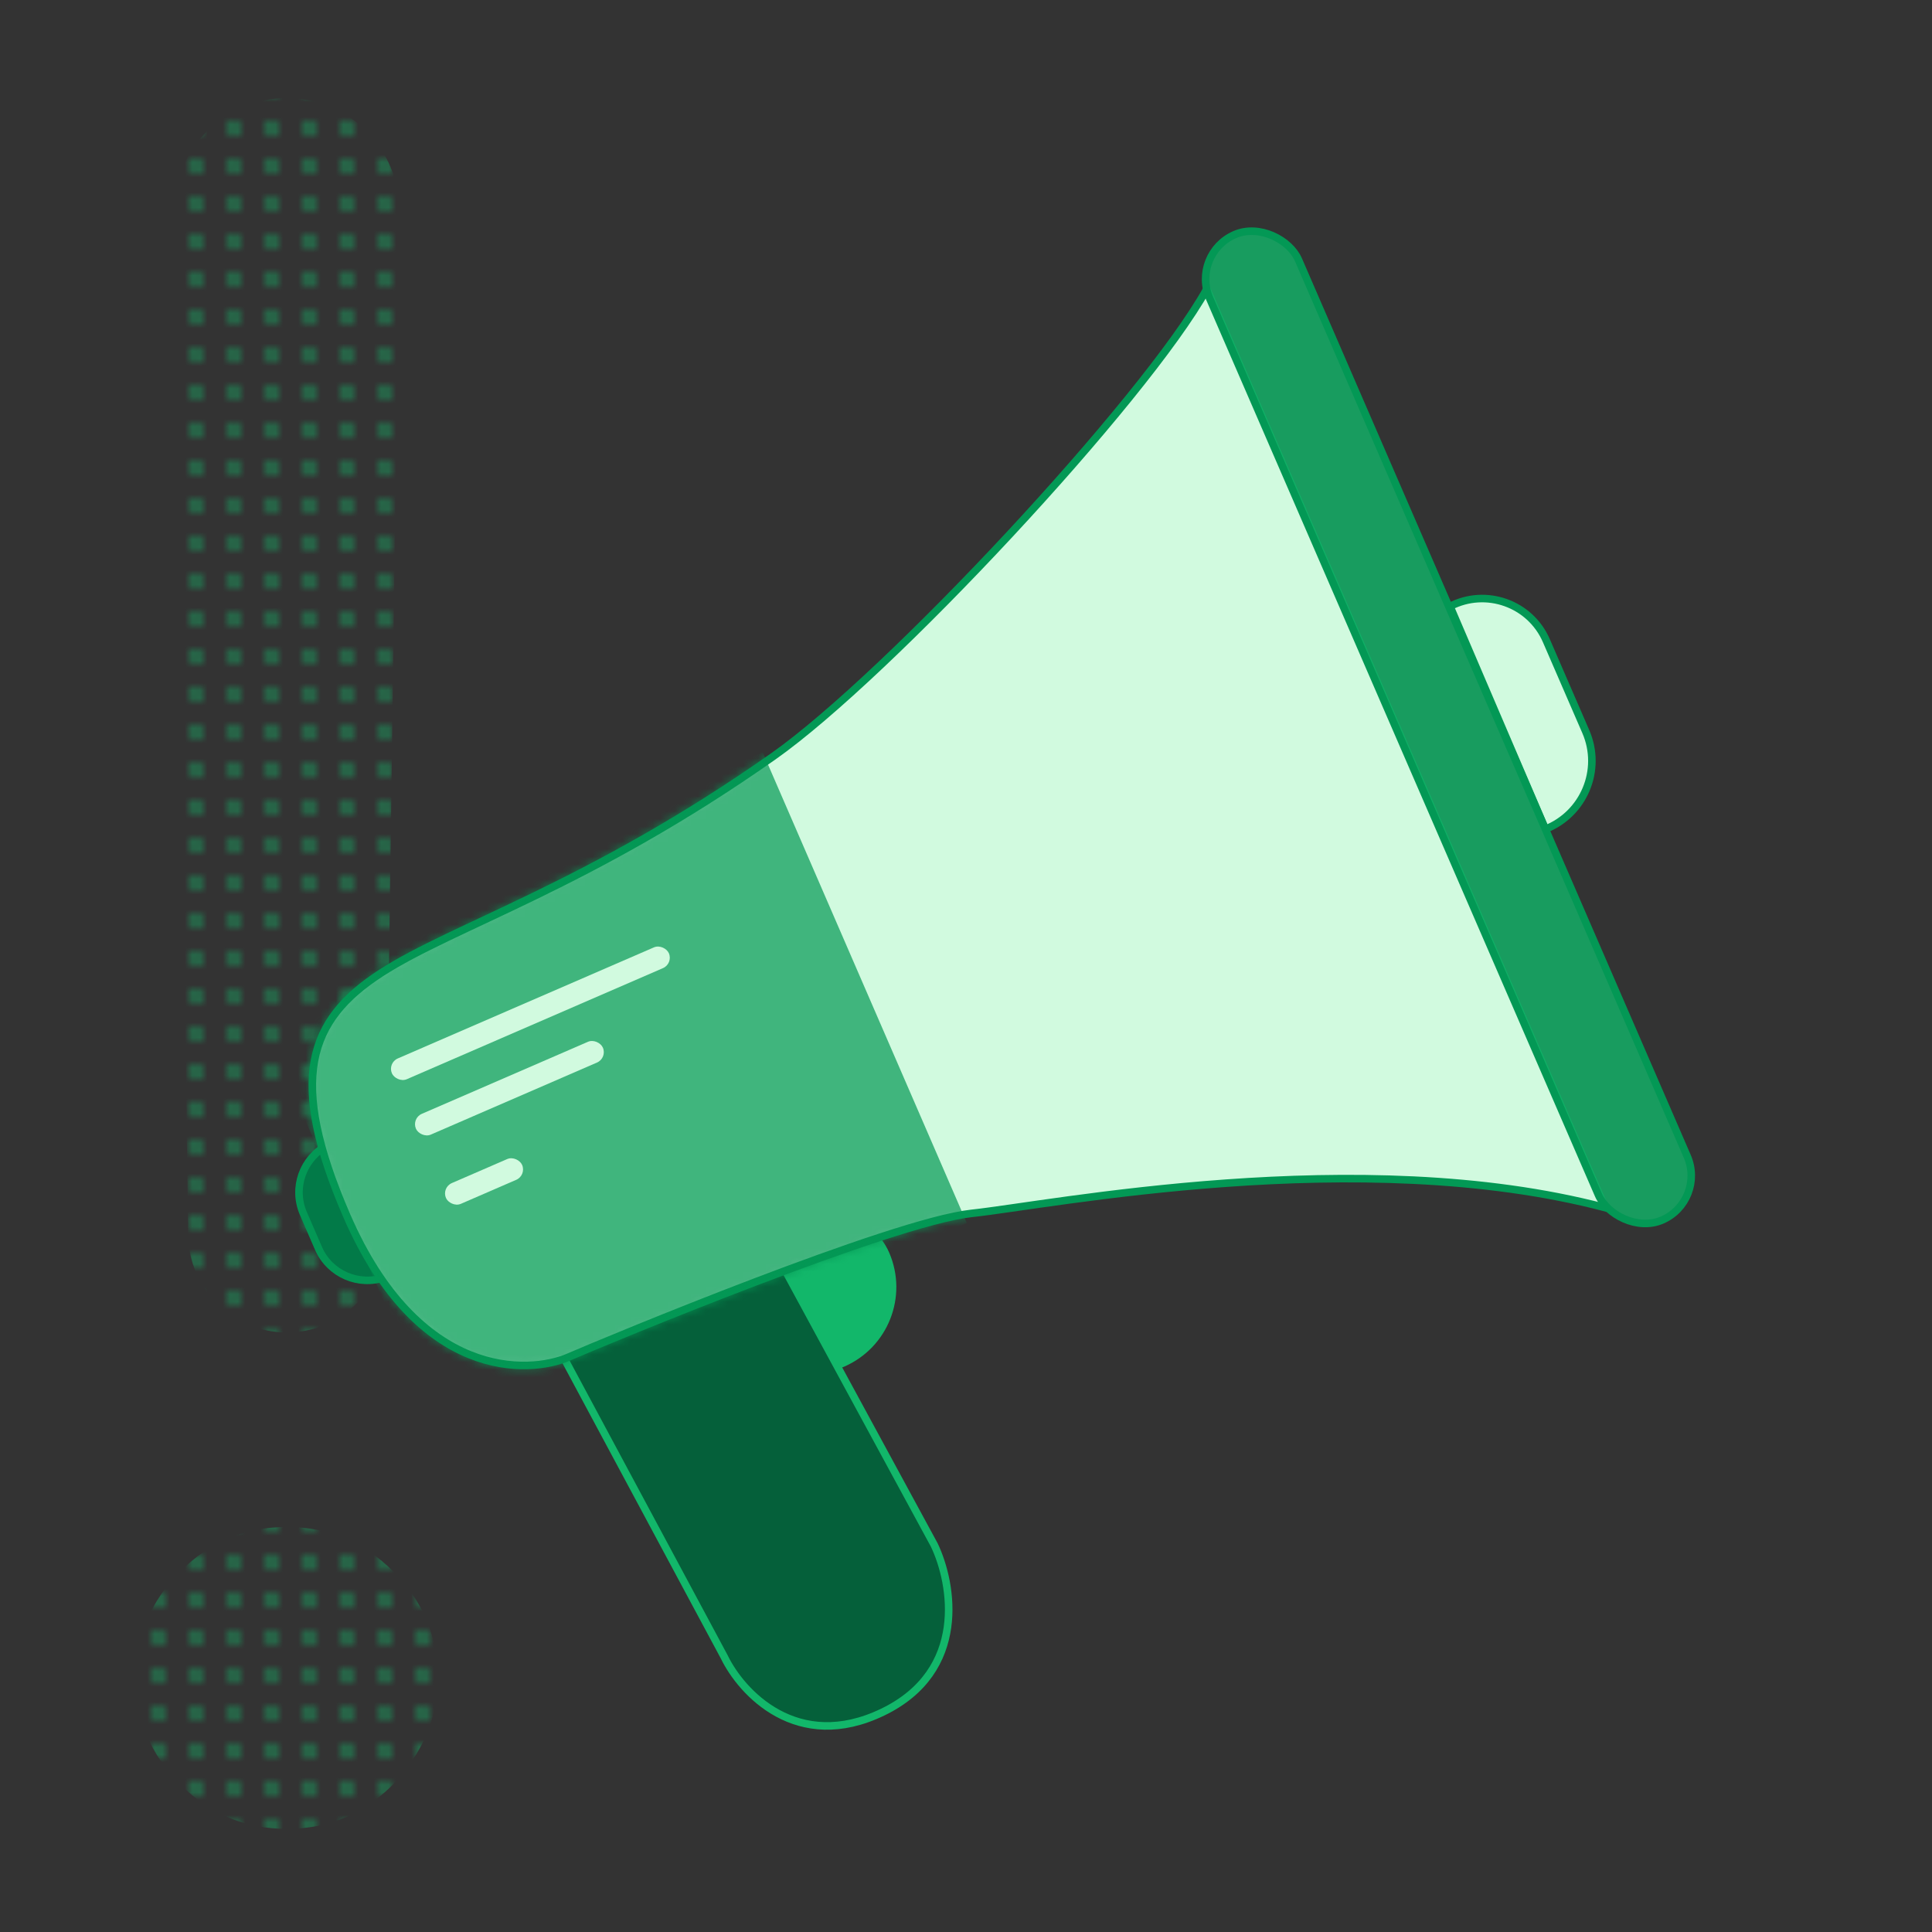 <svg width="256" height="256" viewBox="0 0 256 256" fill="none" xmlns="http://www.w3.org/2000/svg">
<rect x="0" y="0" width="256" height="256" fill="#333333" stroke="none"/>
<mask id="mask0_4257_6446" style="mask-type:alpha" maskUnits="userSpaceOnUse" x="10" y="1" width="57" height="262">
<rect x="10" y="1" width="2" height="2" rx="1" fill="#D9D9D9"/>
<rect x="15" y="1" width="2" height="2" rx="1" fill="#D9D9D9"/>
<rect x="20" y="1" width="2" height="2" rx="1" fill="#D9D9D9"/>
<rect x="25" y="1" width="2" height="2" rx="1" fill="#D9D9D9"/>
<rect x="30" y="1" width="2" height="2" rx="1" fill="#D9D9D9"/>
<rect x="35" y="1" width="2" height="2" rx="1" fill="#D9D9D9"/>
<rect x="40" y="1" width="2" height="2" rx="1" fill="#D9D9D9"/>
<rect x="45" y="1" width="2" height="2" rx="1" fill="#D9D9D9"/>
<rect x="50" y="1" width="2" height="2" rx="1" fill="#D9D9D9"/>
<rect x="55" y="1" width="2" height="2" rx="1" fill="#D9D9D9"/>
<rect x="60" y="1" width="2" height="2" rx="1" fill="#D9D9D9"/>
<rect x="65" y="1" width="2" height="2" rx="1" fill="#D9D9D9"/>
<rect x="10" y="6" width="2" height="2" rx="1" fill="#D9D9D9"/>
<rect x="15" y="6" width="2" height="2" rx="1" fill="#D9D9D9"/>
<rect x="20" y="6" width="2" height="2" rx="1" fill="#D9D9D9"/>
<rect x="25" y="6" width="2" height="2" rx="1" fill="#D9D9D9"/>
<rect x="30" y="6" width="2" height="2" rx="1" fill="#D9D9D9"/>
<rect x="35" y="6" width="2" height="2" rx="1" fill="#D9D9D9"/>
<rect x="40" y="6" width="2" height="2" rx="1" fill="#D9D9D9"/>
<rect x="45" y="6" width="2" height="2" rx="1" fill="#D9D9D9"/>
<rect x="50" y="6" width="2" height="2" rx="1" fill="#D9D9D9"/>
<rect x="55" y="6" width="2" height="2" rx="1" fill="#D9D9D9"/>
<rect x="60" y="6" width="2" height="2" rx="1" fill="#D9D9D9"/>
<rect x="65" y="6" width="2" height="2" rx="1" fill="#D9D9D9"/>
<rect x="10" y="11" width="2" height="2" rx="1" fill="#D9D9D9"/>
<rect x="15" y="11" width="2" height="2" rx="1" fill="#D9D9D9"/>
<rect x="20" y="11" width="2" height="2" rx="1" fill="#D9D9D9"/>
<rect x="25" y="11" width="2" height="2" rx="1" fill="#D9D9D9"/>
<rect x="30" y="11" width="2" height="2" rx="1" fill="#D9D9D9"/>
<rect x="35" y="11" width="2" height="2" rx="1" fill="#D9D9D9"/>
<rect x="40" y="11" width="2" height="2" rx="1" fill="#D9D9D9"/>
<rect x="45" y="11" width="2" height="2" rx="1" fill="#D9D9D9"/>
<rect x="50" y="11" width="2" height="2" rx="1" fill="#D9D9D9"/>
<rect x="55" y="11" width="2" height="2" rx="1" fill="#D9D9D9"/>
<rect x="60" y="11" width="2" height="2" rx="1" fill="#D9D9D9"/>
<rect x="65" y="11" width="2" height="2" rx="1" fill="#D9D9D9"/>
<rect x="10" y="16" width="2" height="2" rx="1" fill="#D9D9D9"/>
<rect x="15" y="16" width="2" height="2" rx="1" fill="#D9D9D9"/>
<rect x="20" y="16" width="2" height="2" rx="1" fill="#D9D9D9"/>
<rect x="25" y="16" width="2" height="2" rx="1" fill="#D9D9D9"/>
<rect x="30" y="16" width="2" height="2" rx="1" fill="#D9D9D9"/>
<rect x="35" y="16" width="2" height="2" rx="1" fill="#D9D9D9"/>
<rect x="40" y="16" width="2" height="2" rx="1" fill="#D9D9D9"/>
<rect x="45" y="16" width="2" height="2" rx="1" fill="#D9D9D9"/>
<rect x="50" y="16" width="2" height="2" rx="1" fill="#D9D9D9"/>
<rect x="55" y="16" width="2" height="2" rx="1" fill="#D9D9D9"/>
<rect x="60" y="16" width="2" height="2" rx="1" fill="#D9D9D9"/>
<rect x="65" y="16" width="2" height="2" rx="1" fill="#D9D9D9"/>
<rect x="10" y="21" width="2" height="2" rx="1" fill="#D9D9D9"/>
<rect x="15" y="21" width="2" height="2" rx="1" fill="#D9D9D9"/>
<rect x="20" y="21" width="2" height="2" rx="1" fill="#D9D9D9"/>
<rect x="25" y="21" width="2" height="2" rx="1" fill="#D9D9D9"/>
<rect x="30" y="21" width="2" height="2" rx="1" fill="#D9D9D9"/>
<rect x="35" y="21" width="2" height="2" rx="1" fill="#D9D9D9"/>
<rect x="40" y="21" width="2" height="2" rx="1" fill="#D9D9D9"/>
<rect x="45" y="21" width="2" height="2" rx="1" fill="#D9D9D9"/>
<rect x="50" y="21" width="2" height="2" rx="1" fill="#D9D9D9"/>
<rect x="55" y="21" width="2" height="2" rx="1" fill="#D9D9D9"/>
<rect x="60" y="21" width="2" height="2" rx="1" fill="#D9D9D9"/>
<rect x="65" y="21" width="2" height="2" rx="1" fill="#D9D9D9"/>
<rect x="10" y="26" width="2" height="2" rx="1" fill="#D9D9D9"/>
<rect x="15" y="26" width="2" height="2" rx="1" fill="#D9D9D9"/>
<rect x="20" y="26" width="2" height="2" rx="1" fill="#D9D9D9"/>
<rect x="25" y="26" width="2" height="2" rx="1" fill="#D9D9D9"/>
<rect x="30" y="26" width="2" height="2" rx="1" fill="#D9D9D9"/>
<rect x="35" y="26" width="2" height="2" rx="1" fill="#D9D9D9"/>
<rect x="40" y="26" width="2" height="2" rx="1" fill="#D9D9D9"/>
<rect x="45" y="26" width="2" height="2" rx="1" fill="#D9D9D9"/>
<rect x="50" y="26" width="2" height="2" rx="1" fill="#D9D9D9"/>
<rect x="55" y="26" width="2" height="2" rx="1" fill="#D9D9D9"/>
<rect x="60" y="26" width="2" height="2" rx="1" fill="#D9D9D9"/>
<rect x="65" y="26" width="2" height="2" rx="1" fill="#D9D9D9"/>
<rect x="10" y="31" width="2" height="2" rx="1" fill="#D9D9D9"/>
<rect x="15" y="31" width="2" height="2" rx="1" fill="#D9D9D9"/>
<rect x="20" y="31" width="2" height="2" rx="1" fill="#D9D9D9"/>
<rect x="25" y="31" width="2" height="2" rx="1" fill="#D9D9D9"/>
<rect x="30" y="31" width="2" height="2" rx="1" fill="#D9D9D9"/>
<rect x="35" y="31" width="2" height="2" rx="1" fill="#D9D9D9"/>
<rect x="40" y="31" width="2" height="2" rx="1" fill="#D9D9D9"/>
<rect x="45" y="31" width="2" height="2" rx="1" fill="#D9D9D9"/>
<rect x="50" y="31" width="2" height="2" rx="1" fill="#D9D9D9"/>
<rect x="55" y="31" width="2" height="2" rx="1" fill="#D9D9D9"/>
<rect x="60" y="31" width="2" height="2" rx="1" fill="#D9D9D9"/>
<rect x="65" y="31" width="2" height="2" rx="1" fill="#D9D9D9"/>
<rect x="10" y="36" width="2" height="2" rx="1" fill="#D9D9D9"/>
<rect x="15" y="36" width="2" height="2" rx="1" fill="#D9D9D9"/>
<rect x="20" y="36" width="2" height="2" rx="1" fill="#D9D9D9"/>
<rect x="25" y="36" width="2" height="2" rx="1" fill="#D9D9D9"/>
<rect x="30" y="36" width="2" height="2" rx="1" fill="#D9D9D9"/>
<rect x="35" y="36" width="2" height="2" rx="1" fill="#D9D9D9"/>
<rect x="40" y="36" width="2" height="2" rx="1" fill="#D9D9D9"/>
<rect x="45" y="36" width="2" height="2" rx="1" fill="#D9D9D9"/>
<rect x="50" y="36" width="2" height="2" rx="1" fill="#D9D9D9"/>
<rect x="55" y="36" width="2" height="2" rx="1" fill="#D9D9D9"/>
<rect x="60" y="36" width="2" height="2" rx="1" fill="#D9D9D9"/>
<rect x="65" y="36" width="2" height="2" rx="1" fill="#D9D9D9"/>
<rect x="10" y="41" width="2" height="2" rx="1" fill="#D9D9D9"/>
<rect x="15" y="41" width="2" height="2" rx="1" fill="#D9D9D9"/>
<rect x="20" y="41" width="2" height="2" rx="1" fill="#D9D9D9"/>
<rect x="25" y="41" width="2" height="2" rx="1" fill="#D9D9D9"/>
<rect x="30" y="41" width="2" height="2" rx="1" fill="#D9D9D9"/>
<rect x="35" y="41" width="2" height="2" rx="1" fill="#D9D9D9"/>
<rect x="40" y="41" width="2" height="2" rx="1" fill="#D9D9D9"/>
<rect x="45" y="41" width="2" height="2" rx="1" fill="#D9D9D9"/>
<rect x="50" y="41" width="2" height="2" rx="1" fill="#D9D9D9"/>
<rect x="55" y="41" width="2" height="2" rx="1" fill="#D9D9D9"/>
<rect x="60" y="41" width="2" height="2" rx="1" fill="#D9D9D9"/>
<rect x="65" y="41" width="2" height="2" rx="1" fill="#D9D9D9"/>
<rect x="10" y="46" width="2" height="2" rx="1" fill="#D9D9D9"/>
<rect x="15" y="46" width="2" height="2" rx="1" fill="#D9D9D9"/>
<rect x="20" y="46" width="2" height="2" rx="1" fill="#D9D9D9"/>
<rect x="25" y="46" width="2" height="2" rx="1" fill="#D9D9D9"/>
<rect x="30" y="46" width="2" height="2" rx="1" fill="#D9D9D9"/>
<rect x="35" y="46" width="2" height="2" rx="1" fill="#D9D9D9"/>
<rect x="40" y="46" width="2" height="2" rx="1" fill="#D9D9D9"/>
<rect x="45" y="46" width="2" height="2" rx="1" fill="#D9D9D9"/>
<rect x="50" y="46" width="2" height="2" rx="1" fill="#D9D9D9"/>
<rect x="55" y="46" width="2" height="2" rx="1" fill="#D9D9D9"/>
<rect x="60" y="46" width="2" height="2" rx="1" fill="#D9D9D9"/>
<rect x="65" y="46" width="2" height="2" rx="1" fill="#D9D9D9"/>
<rect x="10" y="51" width="2" height="2" rx="1" fill="#D9D9D9"/>
<rect x="15" y="51" width="2" height="2" rx="1" fill="#D9D9D9"/>
<rect x="20" y="51" width="2" height="2" rx="1" fill="#D9D9D9"/>
<rect x="25" y="51" width="2" height="2" rx="1" fill="#D9D9D9"/>
<rect x="30" y="51" width="2" height="2" rx="1" fill="#D9D9D9"/>
<rect x="35" y="51" width="2" height="2" rx="1" fill="#D9D9D9"/>
<rect x="40" y="51" width="2" height="2" rx="1" fill="#D9D9D9"/>
<rect x="45" y="51" width="2" height="2" rx="1" fill="#D9D9D9"/>
<rect x="50" y="51" width="2" height="2" rx="1" fill="#D9D9D9"/>
<rect x="55" y="51" width="2" height="2" rx="1" fill="#D9D9D9"/>
<rect x="60" y="51" width="2" height="2" rx="1" fill="#D9D9D9"/>
<rect x="65" y="51" width="2" height="2" rx="1" fill="#D9D9D9"/>
<rect x="10" y="56" width="2" height="2" rx="1" fill="#D9D9D9"/>
<rect x="15" y="56" width="2" height="2" rx="1" fill="#D9D9D9"/>
<rect x="20" y="56" width="2" height="2" rx="1" fill="#D9D9D9"/>
<rect x="25" y="56" width="2" height="2" rx="1" fill="#D9D9D9"/>
<rect x="30" y="56" width="2" height="2" rx="1" fill="#D9D9D9"/>
<rect x="35" y="56" width="2" height="2" rx="1" fill="#D9D9D9"/>
<rect x="40" y="56" width="2" height="2" rx="1" fill="#D9D9D9"/>
<rect x="45" y="56" width="2" height="2" rx="1" fill="#D9D9D9"/>
<rect x="50" y="56" width="2" height="2" rx="1" fill="#D9D9D9"/>
<rect x="55" y="56" width="2" height="2" rx="1" fill="#D9D9D9"/>
<rect x="60" y="56" width="2" height="2" rx="1" fill="#D9D9D9"/>
<rect x="65" y="56" width="2" height="2" rx="1" fill="#D9D9D9"/>
<rect x="10" y="61" width="2" height="2" rx="1" fill="#D9D9D9"/>
<rect x="15" y="61" width="2" height="2" rx="1" fill="#D9D9D9"/>
<rect x="20" y="61" width="2" height="2" rx="1" fill="#D9D9D9"/>
<rect x="25" y="61" width="2" height="2" rx="1" fill="#D9D9D9"/>
<rect x="30" y="61" width="2" height="2" rx="1" fill="#D9D9D9"/>
<rect x="35" y="61" width="2" height="2" rx="1" fill="#D9D9D9"/>
<rect x="40" y="61" width="2" height="2" rx="1" fill="#D9D9D9"/>
<rect x="45" y="61" width="2" height="2" rx="1" fill="#D9D9D9"/>
<rect x="50" y="61" width="2" height="2" rx="1" fill="#D9D9D9"/>
<rect x="55" y="61" width="2" height="2" rx="1" fill="#D9D9D9"/>
<rect x="60" y="61" width="2" height="2" rx="1" fill="#D9D9D9"/>
<rect x="65" y="61" width="2" height="2" rx="1" fill="#D9D9D9"/>
<rect x="10" y="66" width="2" height="2" rx="1" fill="#D9D9D9"/>
<rect x="15" y="66" width="2" height="2" rx="1" fill="#D9D9D9"/>
<rect x="20" y="66" width="2" height="2" rx="1" fill="#D9D9D9"/>
<rect x="25" y="66" width="2" height="2" rx="1" fill="#D9D9D9"/>
<rect x="30" y="66" width="2" height="2" rx="1" fill="#D9D9D9"/>
<rect x="35" y="66" width="2" height="2" rx="1" fill="#D9D9D9"/>
<rect x="40" y="66" width="2" height="2" rx="1" fill="#D9D9D9"/>
<rect x="45" y="66" width="2" height="2" rx="1" fill="#D9D9D9"/>
<rect x="50" y="66" width="2" height="2" rx="1" fill="#D9D9D9"/>
<rect x="55" y="66" width="2" height="2" rx="1" fill="#D9D9D9"/>
<rect x="60" y="66" width="2" height="2" rx="1" fill="#D9D9D9"/>
<rect x="65" y="66" width="2" height="2" rx="1" fill="#D9D9D9"/>
<rect x="10" y="71" width="2" height="2" rx="1" fill="#D9D9D9"/>
<rect x="15" y="71" width="2" height="2" rx="1" fill="#D9D9D9"/>
<rect x="20" y="71" width="2" height="2" rx="1" fill="#D9D9D9"/>
<rect x="25" y="71" width="2" height="2" rx="1" fill="#D9D9D9"/>
<rect x="30" y="71" width="2" height="2" rx="1" fill="#D9D9D9"/>
<rect x="35" y="71" width="2" height="2" rx="1" fill="#D9D9D9"/>
<rect x="40" y="71" width="2" height="2" rx="1" fill="#D9D9D9"/>
<rect x="45" y="71" width="2" height="2" rx="1" fill="#D9D9D9"/>
<rect x="50" y="71" width="2" height="2" rx="1" fill="#D9D9D9"/>
<rect x="55" y="71" width="2" height="2" rx="1" fill="#D9D9D9"/>
<rect x="60" y="71" width="2" height="2" rx="1" fill="#D9D9D9"/>
<rect x="65" y="71" width="2" height="2" rx="1" fill="#D9D9D9"/>
<rect x="10" y="76" width="2" height="2" rx="1" fill="#D9D9D9"/>
<rect x="15" y="76" width="2" height="2" rx="1" fill="#D9D9D9"/>
<rect x="20" y="76" width="2" height="2" rx="1" fill="#D9D9D9"/>
<rect x="25" y="76" width="2" height="2" rx="1" fill="#D9D9D9"/>
<rect x="30" y="76" width="2" height="2" rx="1" fill="#D9D9D9"/>
<rect x="35" y="76" width="2" height="2" rx="1" fill="#D9D9D9"/>
<rect x="40" y="76" width="2" height="2" rx="1" fill="#D9D9D9"/>
<rect x="45" y="76" width="2" height="2" rx="1" fill="#D9D9D9"/>
<rect x="50" y="76" width="2" height="2" rx="1" fill="#D9D9D9"/>
<rect x="55" y="76" width="2" height="2" rx="1" fill="#D9D9D9"/>
<rect x="60" y="76" width="2" height="2" rx="1" fill="#D9D9D9"/>
<rect x="65" y="76" width="2" height="2" rx="1" fill="#D9D9D9"/>
<rect x="10" y="81" width="2" height="2" rx="1" fill="#D9D9D9"/>
<rect x="15" y="81" width="2" height="2" rx="1" fill="#D9D9D9"/>
<rect x="20" y="81" width="2" height="2" rx="1" fill="#D9D9D9"/>
<rect x="25" y="81" width="2" height="2" rx="1" fill="#D9D9D9"/>
<rect x="30" y="81" width="2" height="2" rx="1" fill="#D9D9D9"/>
<rect x="35" y="81" width="2" height="2" rx="1" fill="#D9D9D9"/>
<rect x="40" y="81" width="2" height="2" rx="1" fill="#D9D9D9"/>
<rect x="45" y="81" width="2" height="2" rx="1" fill="#D9D9D9"/>
<rect x="50" y="81" width="2" height="2" rx="1" fill="#D9D9D9"/>
<rect x="55" y="81" width="2" height="2" rx="1" fill="#D9D9D9"/>
<rect x="60" y="81" width="2" height="2" rx="1" fill="#D9D9D9"/>
<rect x="65" y="81" width="2" height="2" rx="1" fill="#D9D9D9"/>
<rect x="10" y="86" width="2" height="2" rx="1" fill="#D9D9D9"/>
<rect x="15" y="86" width="2" height="2" rx="1" fill="#D9D9D9"/>
<rect x="20" y="86" width="2" height="2" rx="1" fill="#D9D9D9"/>
<rect x="25" y="86" width="2" height="2" rx="1" fill="#D9D9D9"/>
<rect x="30" y="86" width="2" height="2" rx="1" fill="#D9D9D9"/>
<rect x="35" y="86" width="2" height="2" rx="1" fill="#D9D9D9"/>
<rect x="40" y="86" width="2" height="2" rx="1" fill="#D9D9D9"/>
<rect x="45" y="86" width="2" height="2" rx="1" fill="#D9D9D9"/>
<rect x="50" y="86" width="2" height="2" rx="1" fill="#D9D9D9"/>
<rect x="55" y="86" width="2" height="2" rx="1" fill="#D9D9D9"/>
<rect x="60" y="86" width="2" height="2" rx="1" fill="#D9D9D9"/>
<rect x="65" y="86" width="2" height="2" rx="1" fill="#D9D9D9"/>
<rect x="10" y="91" width="2" height="2" rx="1" fill="#D9D9D9"/>
<rect x="15" y="91" width="2" height="2" rx="1" fill="#D9D9D9"/>
<rect x="20" y="91" width="2" height="2" rx="1" fill="#D9D9D9"/>
<rect x="25" y="91" width="2" height="2" rx="1" fill="#D9D9D9"/>
<rect x="30" y="91" width="2" height="2" rx="1" fill="#D9D9D9"/>
<rect x="35" y="91" width="2" height="2" rx="1" fill="#D9D9D9"/>
<rect x="40" y="91" width="2" height="2" rx="1" fill="#D9D9D9"/>
<rect x="45" y="91" width="2" height="2" rx="1" fill="#D9D9D9"/>
<rect x="50" y="91" width="2" height="2" rx="1" fill="#D9D9D9"/>
<rect x="55" y="91" width="2" height="2" rx="1" fill="#D9D9D9"/>
<rect x="60" y="91" width="2" height="2" rx="1" fill="#D9D9D9"/>
<rect x="65" y="91" width="2" height="2" rx="1" fill="#D9D9D9"/>
<rect x="10" y="96" width="2" height="2" rx="1" fill="#D9D9D9"/>
<rect x="15" y="96" width="2" height="2" rx="1" fill="#D9D9D9"/>
<rect x="20" y="96" width="2" height="2" rx="1" fill="#D9D9D9"/>
<rect x="25" y="96" width="2" height="2" rx="1" fill="#D9D9D9"/>
<rect x="30" y="96" width="2" height="2" rx="1" fill="#D9D9D9"/>
<rect x="35" y="96" width="2" height="2" rx="1" fill="#D9D9D9"/>
<rect x="40" y="96" width="2" height="2" rx="1" fill="#D9D9D9"/>
<rect x="45" y="96" width="2" height="2" rx="1" fill="#D9D9D9"/>
<rect x="50" y="96" width="2" height="2" rx="1" fill="#D9D9D9"/>
<rect x="55" y="96" width="2" height="2" rx="1" fill="#D9D9D9"/>
<rect x="60" y="96" width="2" height="2" rx="1" fill="#D9D9D9"/>
<rect x="65" y="96" width="2" height="2" rx="1" fill="#D9D9D9"/>
<rect x="10" y="101" width="2" height="2" rx="1" fill="#D9D9D9"/>
<rect x="15" y="101" width="2" height="2" rx="1" fill="#D9D9D9"/>
<rect x="20" y="101" width="2" height="2" rx="1" fill="#D9D9D9"/>
<rect x="25" y="101" width="2" height="2" rx="1" fill="#D9D9D9"/>
<rect x="30" y="101" width="2" height="2" rx="1" fill="#D9D9D9"/>
<rect x="35" y="101" width="2" height="2" rx="1" fill="#D9D9D9"/>
<rect x="40" y="101" width="2" height="2" rx="1" fill="#D9D9D9"/>
<rect x="45" y="101" width="2" height="2" rx="1" fill="#D9D9D9"/>
<rect x="50" y="101" width="2" height="2" rx="1" fill="#D9D9D9"/>
<rect x="55" y="101" width="2" height="2" rx="1" fill="#D9D9D9"/>
<rect x="60" y="101" width="2" height="2" rx="1" fill="#D9D9D9"/>
<rect x="65" y="101" width="2" height="2" rx="1" fill="#D9D9D9"/>
<rect x="10" y="106" width="2" height="2" rx="1" fill="#D9D9D9"/>
<rect x="15" y="106" width="2" height="2" rx="1" fill="#D9D9D9"/>
<rect x="20" y="106" width="2" height="2" rx="1" fill="#D9D9D9"/>
<rect x="25" y="106" width="2" height="2" rx="1" fill="#D9D9D9"/>
<rect x="30" y="106" width="2" height="2" rx="1" fill="#D9D9D9"/>
<rect x="35" y="106" width="2" height="2" rx="1" fill="#D9D9D9"/>
<rect x="40" y="106" width="2" height="2" rx="1" fill="#D9D9D9"/>
<rect x="45" y="106" width="2" height="2" rx="1" fill="#D9D9D9"/>
<rect x="50" y="106" width="2" height="2" rx="1" fill="#D9D9D9"/>
<rect x="55" y="106" width="2" height="2" rx="1" fill="#D9D9D9"/>
<rect x="60" y="106" width="2" height="2" rx="1" fill="#D9D9D9"/>
<rect x="65" y="106" width="2" height="2" rx="1" fill="#D9D9D9"/>
<rect x="10" y="111" width="2" height="2" rx="1" fill="#D9D9D9"/>
<rect x="15" y="111" width="2" height="2" rx="1" fill="#D9D9D9"/>
<rect x="20" y="111" width="2" height="2" rx="1" fill="#D9D9D9"/>
<rect x="25" y="111" width="2" height="2" rx="1" fill="#D9D9D9"/>
<rect x="30" y="111" width="2" height="2" rx="1" fill="#D9D9D9"/>
<rect x="35" y="111" width="2" height="2" rx="1" fill="#D9D9D9"/>
<rect x="40" y="111" width="2" height="2" rx="1" fill="#D9D9D9"/>
<rect x="45" y="111" width="2" height="2" rx="1" fill="#D9D9D9"/>
<rect x="50" y="111" width="2" height="2" rx="1" fill="#D9D9D9"/>
<rect x="55" y="111" width="2" height="2" rx="1" fill="#D9D9D9"/>
<rect x="60" y="111" width="2" height="2" rx="1" fill="#D9D9D9"/>
<rect x="65" y="111" width="2" height="2" rx="1" fill="#D9D9D9"/>
<rect x="10" y="116" width="2" height="2" rx="1" fill="#D9D9D9"/>
<rect x="15" y="116" width="2" height="2" rx="1" fill="#D9D9D9"/>
<rect x="20" y="116" width="2" height="2" rx="1" fill="#D9D9D9"/>
<rect x="25" y="116" width="2" height="2" rx="1" fill="#D9D9D9"/>
<rect x="30" y="116" width="2" height="2" rx="1" fill="#D9D9D9"/>
<rect x="35" y="116" width="2" height="2" rx="1" fill="#D9D9D9"/>
<rect x="40" y="116" width="2" height="2" rx="1" fill="#D9D9D9"/>
<rect x="45" y="116" width="2" height="2" rx="1" fill="#D9D9D9"/>
<rect x="50" y="116" width="2" height="2" rx="1" fill="#D9D9D9"/>
<rect x="55" y="116" width="2" height="2" rx="1" fill="#D9D9D9"/>
<rect x="60" y="116" width="2" height="2" rx="1" fill="#D9D9D9"/>
<rect x="65" y="116" width="2" height="2" rx="1" fill="#D9D9D9"/>
<rect x="10" y="121" width="2" height="2" rx="1" fill="#D9D9D9"/>
<rect x="15" y="121" width="2" height="2" rx="1" fill="#D9D9D9"/>
<rect x="20" y="121" width="2" height="2" rx="1" fill="#D9D9D9"/>
<rect x="25" y="121" width="2" height="2" rx="1" fill="#D9D9D9"/>
<rect x="30" y="121" width="2" height="2" rx="1" fill="#D9D9D9"/>
<rect x="35" y="121" width="2" height="2" rx="1" fill="#D9D9D9"/>
<rect x="40" y="121" width="2" height="2" rx="1" fill="#D9D9D9"/>
<rect x="45" y="121" width="2" height="2" rx="1" fill="#D9D9D9"/>
<rect x="50" y="121" width="2" height="2" rx="1" fill="#D9D9D9"/>
<rect x="55" y="121" width="2" height="2" rx="1" fill="#D9D9D9"/>
<rect x="60" y="121" width="2" height="2" rx="1" fill="#D9D9D9"/>
<rect x="65" y="121" width="2" height="2" rx="1" fill="#D9D9D9"/>
<rect x="10" y="126" width="2" height="2" rx="1" fill="#D9D9D9"/>
<rect x="15" y="126" width="2" height="2" rx="1" fill="#D9D9D9"/>
<rect x="20" y="126" width="2" height="2" rx="1" fill="#D9D9D9"/>
<rect x="25" y="126" width="2" height="2" rx="1" fill="#D9D9D9"/>
<rect x="30" y="126" width="2" height="2" rx="1" fill="#D9D9D9"/>
<rect x="35" y="126" width="2" height="2" rx="1" fill="#D9D9D9"/>
<rect x="40" y="126" width="2" height="2" rx="1" fill="#D9D9D9"/>
<rect x="45" y="126" width="2" height="2" rx="1" fill="#D9D9D9"/>
<rect x="50" y="126" width="2" height="2" rx="1" fill="#D9D9D9"/>
<rect x="55" y="126" width="2" height="2" rx="1" fill="#D9D9D9"/>
<rect x="60" y="126" width="2" height="2" rx="1" fill="#D9D9D9"/>
<rect x="65" y="126" width="2" height="2" rx="1" fill="#D9D9D9"/>
<rect x="10" y="131" width="2" height="2" rx="1" fill="#D9D9D9"/>
<rect x="15" y="131" width="2" height="2" rx="1" fill="#D9D9D9"/>
<rect x="20" y="131" width="2" height="2" rx="1" fill="#D9D9D9"/>
<rect x="25" y="131" width="2" height="2" rx="1" fill="#D9D9D9"/>
<rect x="30" y="131" width="2" height="2" rx="1" fill="#D9D9D9"/>
<rect x="35" y="131" width="2" height="2" rx="1" fill="#D9D9D9"/>
<rect x="40" y="131" width="2" height="2" rx="1" fill="#D9D9D9"/>
<rect x="45" y="131" width="2" height="2" rx="1" fill="#D9D9D9"/>
<rect x="50" y="131" width="2" height="2" rx="1" fill="#D9D9D9"/>
<rect x="55" y="131" width="2" height="2" rx="1" fill="#D9D9D9"/>
<rect x="60" y="131" width="2" height="2" rx="1" fill="#D9D9D9"/>
<rect x="65" y="131" width="2" height="2" rx="1" fill="#D9D9D9"/>
<rect x="10" y="136" width="2" height="2" rx="1" fill="#D9D9D9"/>
<rect x="15" y="136" width="2" height="2" rx="1" fill="#D9D9D9"/>
<rect x="20" y="136" width="2" height="2" rx="1" fill="#D9D9D9"/>
<rect x="25" y="136" width="2" height="2" rx="1" fill="#D9D9D9"/>
<rect x="30" y="136" width="2" height="2" rx="1" fill="#D9D9D9"/>
<rect x="35" y="136" width="2" height="2" rx="1" fill="#D9D9D9"/>
<rect x="40" y="136" width="2" height="2" rx="1" fill="#D9D9D9"/>
<rect x="45" y="136" width="2" height="2" rx="1" fill="#D9D9D9"/>
<rect x="50" y="136" width="2" height="2" rx="1" fill="#D9D9D9"/>
<rect x="55" y="136" width="2" height="2" rx="1" fill="#D9D9D9"/>
<rect x="60" y="136" width="2" height="2" rx="1" fill="#D9D9D9"/>
<rect x="65" y="136" width="2" height="2" rx="1" fill="#D9D9D9"/>
<rect x="10" y="141" width="2" height="2" rx="1" fill="#D9D9D9"/>
<rect x="15" y="141" width="2" height="2" rx="1" fill="#D9D9D9"/>
<rect x="20" y="141" width="2" height="2" rx="1" fill="#D9D9D9"/>
<rect x="25" y="141" width="2" height="2" rx="1" fill="#D9D9D9"/>
<rect x="30" y="141" width="2" height="2" rx="1" fill="#D9D9D9"/>
<rect x="35" y="141" width="2" height="2" rx="1" fill="#D9D9D9"/>
<rect x="40" y="141" width="2" height="2" rx="1" fill="#D9D9D9"/>
<rect x="45" y="141" width="2" height="2" rx="1" fill="#D9D9D9"/>
<rect x="50" y="141" width="2" height="2" rx="1" fill="#D9D9D9"/>
<rect x="55" y="141" width="2" height="2" rx="1" fill="#D9D9D9"/>
<rect x="60" y="141" width="2" height="2" rx="1" fill="#D9D9D9"/>
<rect x="65" y="141" width="2" height="2" rx="1" fill="#D9D9D9"/>
<rect x="10" y="146" width="2" height="2" rx="1" fill="#D9D9D9"/>
<rect x="15" y="146" width="2" height="2" rx="1" fill="#D9D9D9"/>
<rect x="20" y="146" width="2" height="2" rx="1" fill="#D9D9D9"/>
<rect x="25" y="146" width="2" height="2" rx="1" fill="#D9D9D9"/>
<rect x="30" y="146" width="2" height="2" rx="1" fill="#D9D9D9"/>
<rect x="35" y="146" width="2" height="2" rx="1" fill="#D9D9D9"/>
<rect x="40" y="146" width="2" height="2" rx="1" fill="#D9D9D9"/>
<rect x="45" y="146" width="2" height="2" rx="1" fill="#D9D9D9"/>
<rect x="50" y="146" width="2" height="2" rx="1" fill="#D9D9D9"/>
<rect x="55" y="146" width="2" height="2" rx="1" fill="#D9D9D9"/>
<rect x="60" y="146" width="2" height="2" rx="1" fill="#D9D9D9"/>
<rect x="65" y="146" width="2" height="2" rx="1" fill="#D9D9D9"/>
<rect x="10" y="151" width="2" height="2" rx="1" fill="#D9D9D9"/>
<rect x="15" y="151" width="2" height="2" rx="1" fill="#D9D9D9"/>
<rect x="20" y="151" width="2" height="2" rx="1" fill="#D9D9D9"/>
<rect x="25" y="151" width="2" height="2" rx="1" fill="#D9D9D9"/>
<rect x="30" y="151" width="2" height="2" rx="1" fill="#D9D9D9"/>
<rect x="35" y="151" width="2" height="2" rx="1" fill="#D9D9D9"/>
<rect x="40" y="151" width="2" height="2" rx="1" fill="#D9D9D9"/>
<rect x="45" y="151" width="2" height="2" rx="1" fill="#D9D9D9"/>
<rect x="50" y="151" width="2" height="2" rx="1" fill="#D9D9D9"/>
<rect x="55" y="151" width="2" height="2" rx="1" fill="#D9D9D9"/>
<rect x="60" y="151" width="2" height="2" rx="1" fill="#D9D9D9"/>
<rect x="65" y="151" width="2" height="2" rx="1" fill="#D9D9D9"/>
<rect x="10" y="156" width="2" height="2" rx="1" fill="#D9D9D9"/>
<rect x="15" y="156" width="2" height="2" rx="1" fill="#D9D9D9"/>
<rect x="20" y="156" width="2" height="2" rx="1" fill="#D9D9D9"/>
<rect x="25" y="156" width="2" height="2" rx="1" fill="#D9D9D9"/>
<rect x="30" y="156" width="2" height="2" rx="1" fill="#D9D9D9"/>
<rect x="35" y="156" width="2" height="2" rx="1" fill="#D9D9D9"/>
<rect x="40" y="156" width="2" height="2" rx="1" fill="#D9D9D9"/>
<rect x="45" y="156" width="2" height="2" rx="1" fill="#D9D9D9"/>
<rect x="50" y="156" width="2" height="2" rx="1" fill="#D9D9D9"/>
<rect x="55" y="156" width="2" height="2" rx="1" fill="#D9D9D9"/>
<rect x="60" y="156" width="2" height="2" rx="1" fill="#D9D9D9"/>
<rect x="65" y="156" width="2" height="2" rx="1" fill="#D9D9D9"/>
<rect x="10" y="161" width="2" height="2" rx="1" fill="#D9D9D9"/>
<rect x="15" y="161" width="2" height="2" rx="1" fill="#D9D9D9"/>
<rect x="20" y="161" width="2" height="2" rx="1" fill="#D9D9D9"/>
<rect x="25" y="161" width="2" height="2" rx="1" fill="#D9D9D9"/>
<rect x="30" y="161" width="2" height="2" rx="1" fill="#D9D9D9"/>
<rect x="35" y="161" width="2" height="2" rx="1" fill="#D9D9D9"/>
<rect x="40" y="161" width="2" height="2" rx="1" fill="#D9D9D9"/>
<rect x="45" y="161" width="2" height="2" rx="1" fill="#D9D9D9"/>
<rect x="50" y="161" width="2" height="2" rx="1" fill="#D9D9D9"/>
<rect x="55" y="161" width="2" height="2" rx="1" fill="#D9D9D9"/>
<rect x="60" y="161" width="2" height="2" rx="1" fill="#D9D9D9"/>
<rect x="65" y="161" width="2" height="2" rx="1" fill="#D9D9D9"/>
<rect x="10" y="166" width="2" height="2" rx="1" fill="#D9D9D9"/>
<rect x="15" y="166" width="2" height="2" rx="1" fill="#D9D9D9"/>
<rect x="20" y="166" width="2" height="2" rx="1" fill="#D9D9D9"/>
<rect x="25" y="166" width="2" height="2" rx="1" fill="#D9D9D9"/>
<rect x="30" y="166" width="2" height="2" rx="1" fill="#D9D9D9"/>
<rect x="35" y="166" width="2" height="2" rx="1" fill="#D9D9D9"/>
<rect x="40" y="166" width="2" height="2" rx="1" fill="#D9D9D9"/>
<rect x="45" y="166" width="2" height="2" rx="1" fill="#D9D9D9"/>
<rect x="50" y="166" width="2" height="2" rx="1" fill="#D9D9D9"/>
<rect x="55" y="166" width="2" height="2" rx="1" fill="#D9D9D9"/>
<rect x="60" y="166" width="2" height="2" rx="1" fill="#D9D9D9"/>
<rect x="65" y="166" width="2" height="2" rx="1" fill="#D9D9D9"/>
<rect x="10" y="171" width="2" height="2" rx="1" fill="#D9D9D9"/>
<rect x="15" y="171" width="2" height="2" rx="1" fill="#D9D9D9"/>
<rect x="20" y="171" width="2" height="2" rx="1" fill="#D9D9D9"/>
<rect x="25" y="171" width="2" height="2" rx="1" fill="#D9D9D9"/>
<rect x="30" y="171" width="2" height="2" rx="1" fill="#D9D9D9"/>
<rect x="35" y="171" width="2" height="2" rx="1" fill="#D9D9D9"/>
<rect x="40" y="171" width="2" height="2" rx="1" fill="#D9D9D9"/>
<rect x="45" y="171" width="2" height="2" rx="1" fill="#D9D9D9"/>
<rect x="50" y="171" width="2" height="2" rx="1" fill="#D9D9D9"/>
<rect x="55" y="171" width="2" height="2" rx="1" fill="#D9D9D9"/>
<rect x="60" y="171" width="2" height="2" rx="1" fill="#D9D9D9"/>
<rect x="65" y="171" width="2" height="2" rx="1" fill="#D9D9D9"/>
<rect x="10" y="176" width="2" height="2" rx="1" fill="#D9D9D9"/>
<rect x="15" y="176" width="2" height="2" rx="1" fill="#D9D9D9"/>
<rect x="20" y="176" width="2" height="2" rx="1" fill="#D9D9D9"/>
<rect x="25" y="176" width="2" height="2" rx="1" fill="#D9D9D9"/>
<rect x="30" y="176" width="2" height="2" rx="1" fill="#D9D9D9"/>
<rect x="35" y="176" width="2" height="2" rx="1" fill="#D9D9D9"/>
<rect x="40" y="176" width="2" height="2" rx="1" fill="#D9D9D9"/>
<rect x="45" y="176" width="2" height="2" rx="1" fill="#D9D9D9"/>
<rect x="50" y="176" width="2" height="2" rx="1" fill="#D9D9D9"/>
<rect x="55" y="176" width="2" height="2" rx="1" fill="#D9D9D9"/>
<rect x="60" y="176" width="2" height="2" rx="1" fill="#D9D9D9"/>
<rect x="65" y="176" width="2" height="2" rx="1" fill="#D9D9D9"/>
<rect x="10" y="181" width="2" height="2" rx="1" fill="#D9D9D9"/>
<rect x="15" y="181" width="2" height="2" rx="1" fill="#D9D9D9"/>
<rect x="20" y="181" width="2" height="2" rx="1" fill="#D9D9D9"/>
<rect x="25" y="181" width="2" height="2" rx="1" fill="#D9D9D9"/>
<rect x="30" y="181" width="2" height="2" rx="1" fill="#D9D9D9"/>
<rect x="35" y="181" width="2" height="2" rx="1" fill="#D9D9D9"/>
<rect x="40" y="181" width="2" height="2" rx="1" fill="#D9D9D9"/>
<rect x="45" y="181" width="2" height="2" rx="1" fill="#D9D9D9"/>
<rect x="50" y="181" width="2" height="2" rx="1" fill="#D9D9D9"/>
<rect x="55" y="181" width="2" height="2" rx="1" fill="#D9D9D9"/>
<rect x="60" y="181" width="2" height="2" rx="1" fill="#D9D9D9"/>
<rect x="65" y="181" width="2" height="2" rx="1" fill="#D9D9D9"/>
<rect x="10" y="186" width="2" height="2" rx="1" fill="#D9D9D9"/>
<rect x="15" y="186" width="2" height="2" rx="1" fill="#D9D9D9"/>
<rect x="20" y="186" width="2" height="2" rx="1" fill="#D9D9D9"/>
<rect x="25" y="186" width="2" height="2" rx="1" fill="#D9D9D9"/>
<rect x="30" y="186" width="2" height="2" rx="1" fill="#D9D9D9"/>
<rect x="35" y="186" width="2" height="2" rx="1" fill="#D9D9D9"/>
<rect x="40" y="186" width="2" height="2" rx="1" fill="#D9D9D9"/>
<rect x="45" y="186" width="2" height="2" rx="1" fill="#D9D9D9"/>
<rect x="50" y="186" width="2" height="2" rx="1" fill="#D9D9D9"/>
<rect x="55" y="186" width="2" height="2" rx="1" fill="#D9D9D9"/>
<rect x="60" y="186" width="2" height="2" rx="1" fill="#D9D9D9"/>
<rect x="65" y="186" width="2" height="2" rx="1" fill="#D9D9D9"/>
<rect x="10" y="191" width="2" height="2" rx="1" fill="#D9D9D9"/>
<rect x="15" y="191" width="2" height="2" rx="1" fill="#D9D9D9"/>
<rect x="20" y="191" width="2" height="2" rx="1" fill="#D9D9D9"/>
<rect x="25" y="191" width="2" height="2" rx="1" fill="#D9D9D9"/>
<rect x="30" y="191" width="2" height="2" rx="1" fill="#D9D9D9"/>
<rect x="35" y="191" width="2" height="2" rx="1" fill="#D9D9D9"/>
<rect x="40" y="191" width="2" height="2" rx="1" fill="#D9D9D9"/>
<rect x="45" y="191" width="2" height="2" rx="1" fill="#D9D9D9"/>
<rect x="50" y="191" width="2" height="2" rx="1" fill="#D9D9D9"/>
<rect x="55" y="191" width="2" height="2" rx="1" fill="#D9D9D9"/>
<rect x="60" y="191" width="2" height="2" rx="1" fill="#D9D9D9"/>
<rect x="65" y="191" width="2" height="2" rx="1" fill="#D9D9D9"/>
<rect x="10" y="196" width="2" height="2" rx="1" fill="#D9D9D9"/>
<rect x="15" y="196" width="2" height="2" rx="1" fill="#D9D9D9"/>
<rect x="20" y="196" width="2" height="2" rx="1" fill="#D9D9D9"/>
<rect x="25" y="196" width="2" height="2" rx="1" fill="#D9D9D9"/>
<rect x="30" y="196" width="2" height="2" rx="1" fill="#D9D9D9"/>
<rect x="35" y="196" width="2" height="2" rx="1" fill="#D9D9D9"/>
<rect x="40" y="196" width="2" height="2" rx="1" fill="#D9D9D9"/>
<rect x="45" y="196" width="2" height="2" rx="1" fill="#D9D9D9"/>
<rect x="50" y="196" width="2" height="2" rx="1" fill="#D9D9D9"/>
<rect x="55" y="196" width="2" height="2" rx="1" fill="#D9D9D9"/>
<rect x="60" y="196" width="2" height="2" rx="1" fill="#D9D9D9"/>
<rect x="65" y="196" width="2" height="2" rx="1" fill="#D9D9D9"/>
<rect x="10" y="201" width="2" height="2" rx="1" fill="#D9D9D9"/>
<rect x="15" y="201" width="2" height="2" rx="1" fill="#D9D9D9"/>
<rect x="20" y="201" width="2" height="2" rx="1" fill="#D9D9D9"/>
<rect x="25" y="201" width="2" height="2" rx="1" fill="#D9D9D9"/>
<rect x="30" y="201" width="2" height="2" rx="1" fill="#D9D9D9"/>
<rect x="35" y="201" width="2" height="2" rx="1" fill="#D9D9D9"/>
<rect x="40" y="201" width="2" height="2" rx="1" fill="#D9D9D9"/>
<rect x="45" y="201" width="2" height="2" rx="1" fill="#D9D9D9"/>
<rect x="50" y="201" width="2" height="2" rx="1" fill="#D9D9D9"/>
<rect x="55" y="201" width="2" height="2" rx="1" fill="#D9D9D9"/>
<rect x="60" y="201" width="2" height="2" rx="1" fill="#D9D9D9"/>
<rect x="65" y="201" width="2" height="2" rx="1" fill="#D9D9D9"/>
<rect x="10" y="206" width="2" height="2" rx="1" fill="#D9D9D9"/>
<rect x="15" y="206" width="2" height="2" rx="1" fill="#D9D9D9"/>
<rect x="20" y="206" width="2" height="2" rx="1" fill="#D9D9D9"/>
<rect x="25" y="206" width="2" height="2" rx="1" fill="#D9D9D9"/>
<rect x="30" y="206" width="2" height="2" rx="1" fill="#D9D9D9"/>
<rect x="35" y="206" width="2" height="2" rx="1" fill="#D9D9D9"/>
<rect x="40" y="206" width="2" height="2" rx="1" fill="#D9D9D9"/>
<rect x="45" y="206" width="2" height="2" rx="1" fill="#D9D9D9"/>
<rect x="50" y="206" width="2" height="2" rx="1" fill="#D9D9D9"/>
<rect x="55" y="206" width="2" height="2" rx="1" fill="#D9D9D9"/>
<rect x="60" y="206" width="2" height="2" rx="1" fill="#D9D9D9"/>
<rect x="65" y="206" width="2" height="2" rx="1" fill="#D9D9D9"/>
<rect x="10" y="211" width="2" height="2" rx="1" fill="#D9D9D9"/>
<rect x="15" y="211" width="2" height="2" rx="1" fill="#D9D9D9"/>
<rect x="20" y="211" width="2" height="2" rx="1" fill="#D9D9D9"/>
<rect x="25" y="211" width="2" height="2" rx="1" fill="#D9D9D9"/>
<rect x="30" y="211" width="2" height="2" rx="1" fill="#D9D9D9"/>
<rect x="35" y="211" width="2" height="2" rx="1" fill="#D9D9D9"/>
<rect x="40" y="211" width="2" height="2" rx="1" fill="#D9D9D9"/>
<rect x="45" y="211" width="2" height="2" rx="1" fill="#D9D9D9"/>
<rect x="50" y="211" width="2" height="2" rx="1" fill="#D9D9D9"/>
<rect x="55" y="211" width="2" height="2" rx="1" fill="#D9D9D9"/>
<rect x="60" y="211" width="2" height="2" rx="1" fill="#D9D9D9"/>
<rect x="65" y="211" width="2" height="2" rx="1" fill="#D9D9D9"/>
<rect x="10" y="216" width="2" height="2" rx="1" fill="#D9D9D9"/>
<rect x="15" y="216" width="2" height="2" rx="1" fill="#D9D9D9"/>
<rect x="20" y="216" width="2" height="2" rx="1" fill="#D9D9D9"/>
<rect x="25" y="216" width="2" height="2" rx="1" fill="#D9D9D9"/>
<rect x="30" y="216" width="2" height="2" rx="1" fill="#D9D9D9"/>
<rect x="35" y="216" width="2" height="2" rx="1" fill="#D9D9D9"/>
<rect x="40" y="216" width="2" height="2" rx="1" fill="#D9D9D9"/>
<rect x="45" y="216" width="2" height="2" rx="1" fill="#D9D9D9"/>
<rect x="50" y="216" width="2" height="2" rx="1" fill="#D9D9D9"/>
<rect x="55" y="216" width="2" height="2" rx="1" fill="#D9D9D9"/>
<rect x="60" y="216" width="2" height="2" rx="1" fill="#D9D9D9"/>
<rect x="65" y="216" width="2" height="2" rx="1" fill="#D9D9D9"/>
<rect x="10" y="221" width="2" height="2" rx="1" fill="#D9D9D9"/>
<rect x="15" y="221" width="2" height="2" rx="1" fill="#D9D9D9"/>
<rect x="20" y="221" width="2" height="2" rx="1" fill="#D9D9D9"/>
<rect x="25" y="221" width="2" height="2" rx="1" fill="#D9D9D9"/>
<rect x="30" y="221" width="2" height="2" rx="1" fill="#D9D9D9"/>
<rect x="35" y="221" width="2" height="2" rx="1" fill="#D9D9D9"/>
<rect x="40" y="221" width="2" height="2" rx="1" fill="#D9D9D9"/>
<rect x="45" y="221" width="2" height="2" rx="1" fill="#D9D9D9"/>
<rect x="50" y="221" width="2" height="2" rx="1" fill="#D9D9D9"/>
<rect x="55" y="221" width="2" height="2" rx="1" fill="#D9D9D9"/>
<rect x="60" y="221" width="2" height="2" rx="1" fill="#D9D9D9"/>
<rect x="65" y="221" width="2" height="2" rx="1" fill="#D9D9D9"/>
<rect x="10" y="226" width="2" height="2" rx="1" fill="#D9D9D9"/>
<rect x="15" y="226" width="2" height="2" rx="1" fill="#D9D9D9"/>
<rect x="20" y="226" width="2" height="2" rx="1" fill="#D9D9D9"/>
<rect x="25" y="226" width="2" height="2" rx="1" fill="#D9D9D9"/>
<rect x="30" y="226" width="2" height="2" rx="1" fill="#D9D9D9"/>
<rect x="35" y="226" width="2" height="2" rx="1" fill="#D9D9D9"/>
<rect x="40" y="226" width="2" height="2" rx="1" fill="#D9D9D9"/>
<rect x="45" y="226" width="2" height="2" rx="1" fill="#D9D9D9"/>
<rect x="50" y="226" width="2" height="2" rx="1" fill="#D9D9D9"/>
<rect x="55" y="226" width="2" height="2" rx="1" fill="#D9D9D9"/>
<rect x="60" y="226" width="2" height="2" rx="1" fill="#D9D9D9"/>
<rect x="65" y="226" width="2" height="2" rx="1" fill="#D9D9D9"/>
<rect x="10" y="231" width="2" height="2" rx="1" fill="#D9D9D9"/>
<rect x="15" y="231" width="2" height="2" rx="1" fill="#D9D9D9"/>
<rect x="20" y="231" width="2" height="2" rx="1" fill="#D9D9D9"/>
<rect x="25" y="231" width="2" height="2" rx="1" fill="#D9D9D9"/>
<rect x="30" y="231" width="2" height="2" rx="1" fill="#D9D9D9"/>
<rect x="35" y="231" width="2" height="2" rx="1" fill="#D9D9D9"/>
<rect x="40" y="231" width="2" height="2" rx="1" fill="#D9D9D9"/>
<rect x="45" y="231" width="2" height="2" rx="1" fill="#D9D9D9"/>
<rect x="50" y="231" width="2" height="2" rx="1" fill="#D9D9D9"/>
<rect x="55" y="231" width="2" height="2" rx="1" fill="#D9D9D9"/>
<rect x="60" y="231" width="2" height="2" rx="1" fill="#D9D9D9"/>
<rect x="65" y="231" width="2" height="2" rx="1" fill="#D9D9D9"/>
<rect x="10" y="236" width="2" height="2" rx="1" fill="#D9D9D9"/>
<rect x="15" y="236" width="2" height="2" rx="1" fill="#D9D9D9"/>
<rect x="20" y="236" width="2" height="2" rx="1" fill="#D9D9D9"/>
<rect x="25" y="236" width="2" height="2" rx="1" fill="#D9D9D9"/>
<rect x="30" y="236" width="2" height="2" rx="1" fill="#D9D9D9"/>
<rect x="35" y="236" width="2" height="2" rx="1" fill="#D9D9D9"/>
<rect x="40" y="236" width="2" height="2" rx="1" fill="#D9D9D9"/>
<rect x="45" y="236" width="2" height="2" rx="1" fill="#D9D9D9"/>
<rect x="50" y="236" width="2" height="2" rx="1" fill="#D9D9D9"/>
<rect x="55" y="236" width="2" height="2" rx="1" fill="#D9D9D9"/>
<rect x="60" y="236" width="2" height="2" rx="1" fill="#D9D9D9"/>
<rect x="65" y="236" width="2" height="2" rx="1" fill="#D9D9D9"/>
<rect x="10" y="241" width="2" height="2" rx="1" fill="#D9D9D9"/>
<rect x="15" y="241" width="2" height="2" rx="1" fill="#D9D9D9"/>
<rect x="20" y="241" width="2" height="2" rx="1" fill="#D9D9D9"/>
<rect x="25" y="241" width="2" height="2" rx="1" fill="#D9D9D9"/>
<rect x="30" y="241" width="2" height="2" rx="1" fill="#D9D9D9"/>
<rect x="35" y="241" width="2" height="2" rx="1" fill="#D9D9D9"/>
<rect x="40" y="241" width="2" height="2" rx="1" fill="#D9D9D9"/>
<rect x="45" y="241" width="2" height="2" rx="1" fill="#D9D9D9"/>
<rect x="50" y="241" width="2" height="2" rx="1" fill="#D9D9D9"/>
<rect x="55" y="241" width="2" height="2" rx="1" fill="#D9D9D9"/>
<rect x="60" y="241" width="2" height="2" rx="1" fill="#D9D9D9"/>
<rect x="65" y="241" width="2" height="2" rx="1" fill="#D9D9D9"/>
<rect x="10" y="246" width="2" height="2" rx="1" fill="#D9D9D9"/>
<rect x="15" y="246" width="2" height="2" rx="1" fill="#D9D9D9"/>
<rect x="20" y="246" width="2" height="2" rx="1" fill="#D9D9D9"/>
<rect x="25" y="246" width="2" height="2" rx="1" fill="#D9D9D9"/>
<rect x="30" y="246" width="2" height="2" rx="1" fill="#D9D9D9"/>
<rect x="35" y="246" width="2" height="2" rx="1" fill="#D9D9D9"/>
<rect x="40" y="246" width="2" height="2" rx="1" fill="#D9D9D9"/>
<rect x="45" y="246" width="2" height="2" rx="1" fill="#D9D9D9"/>
<rect x="50" y="246" width="2" height="2" rx="1" fill="#D9D9D9"/>
<rect x="55" y="246" width="2" height="2" rx="1" fill="#D9D9D9"/>
<rect x="60" y="246" width="2" height="2" rx="1" fill="#D9D9D9"/>
<rect x="65" y="246" width="2" height="2" rx="1" fill="#D9D9D9"/>
<rect x="10" y="251" width="2" height="2" rx="1" fill="#D9D9D9"/>
<rect x="15" y="251" width="2" height="2" rx="1" fill="#D9D9D9"/>
<rect x="20" y="251" width="2" height="2" rx="1" fill="#D9D9D9"/>
<rect x="25" y="251" width="2" height="2" rx="1" fill="#D9D9D9"/>
<rect x="30" y="251" width="2" height="2" rx="1" fill="#D9D9D9"/>
<rect x="35" y="251" width="2" height="2" rx="1" fill="#D9D9D9"/>
<rect x="40" y="251" width="2" height="2" rx="1" fill="#D9D9D9"/>
<rect x="45" y="251" width="2" height="2" rx="1" fill="#D9D9D9"/>
<rect x="50" y="251" width="2" height="2" rx="1" fill="#D9D9D9"/>
<rect x="55" y="251" width="2" height="2" rx="1" fill="#D9D9D9"/>
<rect x="60" y="251" width="2" height="2" rx="1" fill="#D9D9D9"/>
<rect x="65" y="251" width="2" height="2" rx="1" fill="#D9D9D9"/>
</mask>
<g mask="url(#mask0_4257_6446)">
<g opacity="0.5">
<path d="M38 13C46.312 13 53.019 19.798 52.906 28.11L51.064 163.668C50.967 170.814 45.147 176.556 38 176.556V176.556C30.854 176.556 25.033 170.814 24.936 163.668L23.094 28.11C22.981 19.798 29.688 13 38 13V13ZM38 242.333C32.519 242.333 27.815 240.37 23.889 236.444C19.963 232.519 18 227.815 18 222.333C18 216.852 19.963 212.148 23.889 208.222C27.815 204.296 32.519 202.333 38 202.333C43.481 202.333 48.185 204.296 52.111 208.222C56.037 212.148 58 216.852 58 222.333C58 225.963 57.074 229.296 55.222 232.333C53.444 235.37 51.037 237.815 48 239.667C45.037 241.444 41.704 242.333 38 242.333Z" fill="#12B76A"/>
</g>
</g>
<path d="M204.902 84.894L210.129 96.947C212.328 102.018 209.861 107.866 204.773 109.867L192.138 80.349C196.873 77.892 202.755 79.943 204.902 84.894Z" fill="#D1FADF" stroke="#039855"/>
<path d="M51 169.255C47.543 170.474 43.682 168.827 42.201 165.412L40.2 160.798C38.719 157.383 40.155 153.439 43.408 151.749L51 169.255Z" fill="#027A48" stroke="#039855"/>
<rect x="92.141" y="164.569" width="23" height="23" rx="11.5" transform="rotate(-23.444 92.141 164.569)" fill="#12B76A"/>
<path d="M95.957 219.528L74.489 179.503L103.326 166.998L123.794 204.716C126.237 209.824 128.289 221.404 116.955 226.868C105.62 232.331 98.233 224.251 95.957 219.528Z" fill="#05603A" stroke="#12B76A"/>
<path d="M45.932 161.053C38.106 143.006 40.869 135.156 50.5 128.924C60.131 122.692 78.11 117.36 102.463 100.224C117.688 89.511 151.678 53.073 159.897 38.318L212.668 160.011C180.192 151.482 139.202 159.664 128.724 160.782C118.245 161.9 80.507 177.58 75.316 179.831C70.125 182.081 55.436 182.97 45.932 161.053Z" fill="#D1FADF" stroke="#039855"/>
<rect x="157.727" y="33.637" width="12.83" height="142.329" rx="6.415" transform="rotate(-23.444 157.727 33.637)" fill="#12B76A" fill-opacity="0.8" stroke="#039855"/>
<mask id="mask1_4257_6446" style="mask-type:alpha" maskUnits="userSpaceOnUse" x="40" y="37" width="174" height="145">
<path d="M45.932 161.053C38.106 143.006 40.869 135.156 50.5 128.924C60.131 122.692 78.11 117.36 102.463 100.224C117.688 89.511 151.678 53.073 159.897 38.318L212.668 160.011C180.192 151.482 139.202 159.664 128.724 160.782C118.245 161.9 80.507 177.58 75.316 179.831C70.125 182.081 55.436 182.97 45.932 161.053Z" fill="#FEE4E2" stroke="#D92D20"/>
</mask>
<g mask="url(#mask1_4257_6446)">
<rect x="32.246" y="129.504" width="75" height="68" transform="rotate(-23.444 32.246 129.504)" fill="#039855" fill-opacity="0.7"/>
</g>
<rect x="51.334" y="140.846" width="40" height="3" rx="1.5" transform="rotate(-23.444 51.334 140.846)" fill="#D1FADF"/>
<rect x="54.517" y="148.186" width="27" height="3" rx="1.5" transform="rotate(-23.444 54.517 148.186)" fill="#D1FADF"/>
<rect x="58.495" y="157.36" width="11" height="3" rx="1.5" transform="rotate(-23.444 58.495 157.36)" fill="#D1FADF"/>
</svg>